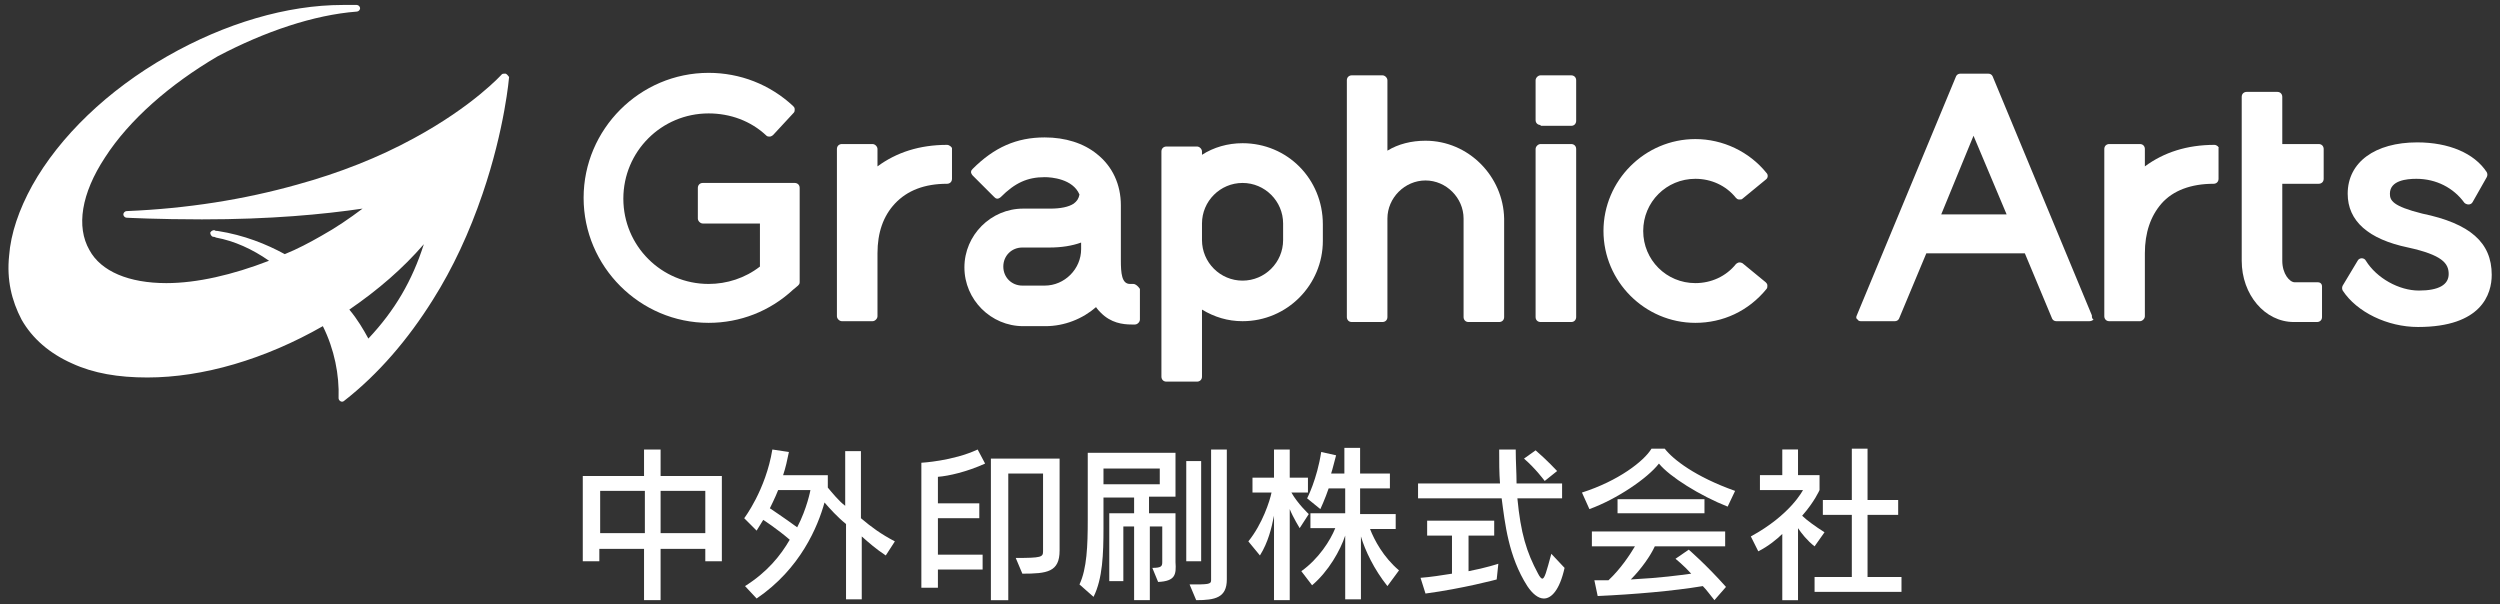 <?xml version="1.0" encoding="utf-8"?>
<!-- Generator: Adobe Illustrator 24.0.0, SVG Export Plug-In . SVG Version: 6.00 Build 0)  -->
<svg version="1.1" id="レイヤー_1" xmlns="http://www.w3.org/2000/svg" xmlns:xlink="http://www.w3.org/1999/xlink" x="0px"
	 y="0px" width="302px" height="73px" viewBox="0 0 302 73" style="enable-background:new 0 0 302 73;" xml:space="preserve">
<rect x="0" y="0" width="302" height="73" fill="#333333" stroke="none"/>
<style type="text/css">
	.st0{fill:#FFFFFF;}
</style>
<g>
	<g>
		<path class="st0" d="M72.5,59.3h5.4v5.1h-5.4V59.3z M79.8,59.3h5.4v5.1h-5.4V59.3z M77.8,54.3v3.2h-7.4v10.3h2v-1.5h5.4v6.2h2
			v-6.2h5.4v1.5h2V57.5h-7.4v-3.2H77.8z"/>
		<g>
			<path class="st0" d="M107,67.1c-1.2-0.8-2-1.5-2.9-2.3v7.6h-1.9v-9.1c-1-0.8-2-1.9-2.6-2.6c-0.8,2.9-2.9,8-8.2,11.6L90,70.8
				c2.7-1.7,4.3-3.7,5.4-5.6c-1.5-1.3-3.2-2.4-3.2-2.4l-0.8,1.3l-1.5-1.5c0,0,2.6-3.4,3.4-8.3l2,0.3c-0.2,1-0.4,1.9-0.7,2.8h5.4v1.5
				c0.5,0.6,1.4,1.7,2.1,2.2v-6.6h1.9v8.1c1.3,1.1,2.4,1.9,4.1,2.8L107,67.1z M94,59.2c-0.3,0.8-1,2.2-1,2.2s1.8,1.2,3.3,2.3
				c1.2-2.3,1.6-4.5,1.6-4.5H94z"/>
			<path class="st0" d="M113.3,57.6v3.2h5v1.8h-5V67h5.4v1.8h-5.4V71h-2V55.9c0,0,3.8-0.2,6.8-1.6l0.9,1.7
				C116.8,57,114.6,57.5,113.3,57.6 M123.5,69.3l-0.8-1.9c3.1,0,3.3-0.1,3.3-0.8v-0.2v-9.2h-4.2v15.3h-2.1V55.4h8.3v11.1
				C128,69.1,126.5,69.3,123.5,69.3"/>
			<path class="st0" d="M139.9,70.3l-0.7-1.7c1.1,0,1.2-0.2,1.2-0.7v-0.1v-4.2h-1.5v8.9H137v-8.9h-1.3v6.6H134V62h3v-1.9h-3.7v1.3
				v2.4c0,3.1-0.1,6.1-1.2,8.3l-1.7-1.5c0.9-1.9,1-4.7,1-7.8v-1.5v-6.6H142v5.3h-3.2V62h3.2v5.9C142.1,69.4,142,70.2,139.9,70.3
				 M140.1,56.6h-6.8v1.9h6.8V56.6z M143.3,55.7h1.8v12.1h-1.8V55.7z M144.5,72.5l-0.8-1.9c2.2,0,2.6,0,2.6-0.5V54.3h1.9V70
				C148.2,72.2,146.8,72.5,144.5,72.5"/>
			<path class="st0" d="M157,63.8c0,0-0.8-1.3-1.2-2.3v11h-1.9V62.3c-0.3,1.5-0.7,3.2-1.7,4.8l-1.4-1.7c1.7-2.1,2.6-4.9,2.8-5.9
				h-2.3v-1.8h2.6v-3.4h1.9v3.4h2.2v1.8h-2c0.8,1.4,2.1,2.6,2.1,2.6L157,63.8z M167.6,70.8c-1.6-2-2.7-4.3-3.2-6v7.6h-1.9v-7.7
				c-0.6,1.8-2,4.3-4,6l-1.3-1.7c2.1-1.5,3.5-3.7,4.1-5.2h-3v-1.8h4.2V59h-2c-0.4,1.2-1,2.5-1,2.5l-1.6-1.3c0,0,1.2-2.3,1.7-5.6
				l1.8,0.4c-0.2,0.7-0.4,1.6-0.6,2.2h1.6v-3.1h1.9v3.1h3.6V59h-3.6v3.1h4.3v1.8h-3.1c0.5,1.3,1.6,3.4,3.5,5L167.6,70.8z"/>
			<path class="st0" d="M186.5,72.3c-0.7,0-1.4-0.6-2-1.5c-2.3-3.6-2.7-7.6-3.1-10.6h-10.1v-1.8h9.9c-0.1-1.3-0.1-2.6-0.1-4.1h2
				c0,1.5,0.1,2.8,0.1,4.1h5.5v1.8h-5.4c0.4,4.2,1.1,6.5,2.5,9.1c0.2,0.4,0.4,0.6,0.5,0.6c0.3,0,0.5-0.8,1.1-3l1.6,1.7
				C188.4,71.3,187.4,72.3,186.5,72.3 M180.8,70c0,0-4.1,1.1-8.6,1.7l-0.6-1.9c1.3-0.1,2.5-0.3,3.8-0.5v-4.6h-3v-1.8h8.1v1.8h-3.1
				v4.3c2.1-0.4,3.6-0.9,3.6-0.9L180.8,70z M186.6,58.1c0,0-1.1-1.5-2.5-2.7l1.4-1c1.4,1.2,2.6,2.5,2.6,2.5L186.6,58.1z"/>
			<path class="st0" d="M208.7,61.2c-3.3-1.3-7-3.6-8.3-5.2c-1.4,1.8-5.1,4.3-8.4,5.5l-0.9-2c4.4-1.4,7.5-3.8,8.4-5.3h1.6
				c1,1.3,3.7,3.4,8.5,5.1L208.7,61.2z M207.1,72.5c-0.5-0.6-0.9-1.2-1.4-1.7c-3.6,0.6-8.3,1-12.7,1.2l-0.4-1.9c0.6,0,1.2,0,1.7,0
				c1.5-1.4,2.6-3.1,3.2-4.1h-5.2v-1.8h16.1v1.8h-8.5c-0.5,1.1-1.6,2.7-2.9,4c3.7-0.2,5.8-0.5,7.3-0.7c-0.9-1-1.9-1.8-1.9-1.8
				l1.6-1.1c0,0,2.1,1.8,4.5,4.5L207.1,72.5z M195.4,60.3h10.5V62h-10.5V60.3z"/>
			<path class="st0" d="M219.2,66c-0.9-0.7-1.6-1.6-2-2.2v8.7h-1.9v-8c-0.6,0.6-1.7,1.5-2.9,2.1l-0.9-1.8c4.8-2.6,6.3-5.6,6.3-5.6
				h-5.2v-1.8h2.7v-3.1h1.9v3.1h2.6v1.8c0,0-0.6,1.4-2.1,3.1c0.5,0.5,1.6,1.3,2.7,2L219.2,66z M219.2,71.5v-1.8h4.5v-7.5h-3.5v-1.8
				h3.5v-6.2h1.9v6.2h3.7v1.8h-3.7v7.5h4.1v1.8H219.2z"/>
		</g>
	</g>
	<g>
		<g>
			<path class="st0" d="M61.1,8.9c-0.1,0-0.1,0-0.2,0c-0.1,0-0.2,0-0.3,0.1c0,0-3.4,3.8-10.6,7.7c-4.2,2.3-9,4.2-14.1,5.6
				c-6.4,1.8-13.3,2.9-20.6,3.2c-0.2,0-0.4,0.2-0.4,0.4c0,0.2,0.2,0.4,0.4,0.4c0,0,3.8,0.2,9.1,0.2c8.3,0,14.6-0.6,19.4-1.3
				c-1.6,1.2-3.2,2.3-5,3.3c-1.4,0.8-2.9,1.6-4.4,2.2c-2.2-1.2-4.9-2.3-8.1-2.8c-0.1,0-0.3,0-0.4-0.1c-0.2,0-0.4,0.1-0.5,0.3
				c0,0.2,0.1,0.4,0.3,0.5c0.1,0,0.2,0,0.4,0.1c2.2,0.4,4.4,1.4,6.4,2.8c-4.4,1.7-8.7,2.7-12.4,2.7h0c-4.5,0-7.9-1.4-9.3-4
				c-1.6-2.8-1-6.8,1.9-11.2c2.9-4.5,7.8-8.8,13.6-12.2C32,3.8,37.9,1.8,43.1,1.4c0.2,0,0.4-0.2,0.4-0.4c0-0.2-0.2-0.4-0.4-0.4
				c-0.6,0-1.1,0-1.7,0c-6.7,0-14.2,2.2-21.2,6.2C13,10.9,7.2,16.5,3.9,22.4c-1.6,2.9-2.6,5.8-2.8,8.5c-0.3,2.9,0.3,5.4,1.5,7.7
				c1.3,2.3,3.4,4.1,6.1,5.3c2.6,1.2,5.6,1.7,9.1,1.7h0c6.7,0,14.2-2.2,21.2-6.2c1.4,2.8,2,5.9,1.9,8.7c0,0.3,0.4,0.6,0.7,0.3
				c4.1-3.2,7.7-7.4,10.7-12.2c2.4-3.8,4.4-8.1,6-12.8c2.7-7.9,3.2-14.1,3.2-14.1C61.4,9.2,61.3,9,61.1,8.9 M42.2,37.4
				c3.5-2.4,6.5-5,9-7.9c-1.4,4.4-3.5,8-6.7,11.4C43.9,39.8,43.2,38.6,42.2,37.4"/>
		</g>
		<g>
			<path class="st0" d="M85.6,39c-8.3,0-15.1-6.8-15.1-15.1c0-8.3,6.8-15.1,15.1-15.1c3.8,0,7.4,1.4,10.2,4c0.1,0.1,0.2,0.2,0.2,0.4
				c0,0.1,0,0.3-0.1,0.4l-2.5,2.7c-0.1,0.1-0.3,0.2-0.4,0.2c-0.1,0-0.3,0-0.4-0.1c-1.9-1.8-4.4-2.7-7-2.7c-5.7,0-10.3,4.6-10.3,10.3
				c0,5.7,4.6,10.3,10.3,10.3c2.2,0,4.4-0.7,6.2-2.1V27h-6.9c-0.3,0-0.6-0.3-0.6-0.6v-3.7c0-0.3,0.2-0.6,0.6-0.6H96
				c0.3,0,0.6,0.2,0.6,0.6v11.4c0,0.2-0.1,0.3-0.2,0.4L95.8,35C93,37.6,89.4,39,85.6,39"/>
			<path class="st0" d="M114.4,17.5c-3.3,0-6.1,0.9-8.4,2.6V18c0-0.3-0.3-0.6-0.6-0.6h-3.7c-0.3,0-0.6,0.2-0.6,0.6v20.2
				c0,0.3,0.3,0.6,0.6,0.6h3.7c0.3,0,0.6-0.3,0.6-0.6v-7.6c0-2.5,0.7-4.5,2.1-6c1.5-1.6,3.6-2.4,6.3-2.4c0.3,0,0.6-0.2,0.6-0.6v-3.7
				C115,17.8,114.7,17.5,114.4,17.5"/>
			<path class="st0" d="M267.5,17.5c-3.3,0-6.1,0.9-8.4,2.6V18c0-0.3-0.2-0.6-0.6-0.6h-3.7c-0.3,0-0.6,0.2-0.6,0.6v20.2
				c0,0.3,0.2,0.6,0.6,0.6h3.7c0.3,0,0.6-0.3,0.6-0.6v-7.6c0-2.5,0.7-4.5,2-6c1.4-1.6,3.6-2.4,6.3-2.4c0.3,0,0.6-0.2,0.6-0.6v-3.7
				C268.1,17.8,267.8,17.5,267.5,17.5"/>
			<path class="st0" d="M136.9,34.3c0,0-0.4,0-0.4,0c-1,0-1.1-1.3-1.1-2.9v-6.6c0-2.5-1-4.7-2.9-6.2c-1.6-1.3-3.8-2-6.3-2
				c-3.4,0-6.1,1.2-8.7,3.8c-0.1,0.1-0.2,0.2-0.2,0.4c0,0.1,0.1,0.3,0.2,0.4l2.6,2.6c0.1,0.1,0.2,0.2,0.4,0.2c0.1,0,0.3-0.1,0.4-0.2
				c1.7-1.7,3.2-2.4,5.3-2.4c0.8,0,3.4,0.2,4.2,2.1c-0.1,0.5-0.3,0.8-0.7,1.1c-0.6,0.4-1.6,0.6-2.8,0.6h-3.3c-3.9,0-7.1,3.2-7.1,7.1
				c0,3.9,3.2,7.1,7.1,7.1h2.7c2.3,0,4.5-0.9,6.1-2.3c0.2,0.3,0.4,0.5,0.6,0.7c1.2,1.2,2.6,1.4,3.7,1.4l0.4,0c0.3,0,0.6-0.3,0.6-0.6
				v-3.7C137.5,34.6,137.2,34.3,136.9,34.3 M130.6,30.1c0,2.4-2,4.4-4.4,4.4h-2.7c-1.3,0-2.3-1-2.3-2.3c0-1.3,1-2.3,2.3-2.3h3.3
				c1.4,0,2.7-0.2,3.8-0.6V30.1z"/>
			<path class="st0" d="M150.1,17.3c-1.8,0-3.5,0.5-4.9,1.4v-0.4c0-0.3-0.3-0.6-0.6-0.6h-3.7c-0.3,0-0.6,0.2-0.6,0.6v27.2
				c0,0.3,0.2,0.6,0.6,0.6h3.7c0.3,0,0.6-0.2,0.6-0.6v-8.1c1.5,0.9,3.1,1.4,4.9,1.4c5.4,0,9.7-4.4,9.7-9.7v-2
				C159.8,21.6,155.5,17.3,150.1,17.3 M155,29c0,2.7-2.2,4.9-4.9,4.9c-2.7,0-4.9-2.2-4.9-4.9v-2c0-2.7,2.2-4.9,4.9-4.9
				c2.7,0,4.9,2.2,4.9,4.9V29z"/>
			<path class="st0" d="M172.2,17c-1.7,0-3.3,0.4-4.6,1.2V9.7c0-0.3-0.3-0.6-0.6-0.6h-3.7c-0.3,0-0.6,0.2-0.6,0.6v16.7v11.9
				c0,0.3,0.2,0.6,0.6,0.6h3.7c0.3,0,0.6-0.2,0.6-0.6V26.4c0-2.5,2.1-4.6,4.6-4.6c2.5,0,4.6,2.1,4.6,4.6v11.9c0,0.3,0.2,0.6,0.6,0.6
				h3.7c0.3,0,0.6-0.2,0.6-0.6V26.4C181.6,21.3,177.4,17,172.2,17"/>
			<path class="st0" d="M186.1,38.9c-0.3,0-0.6-0.2-0.6-0.6V18c0-0.3,0.3-0.6,0.6-0.6h3.7c0.3,0,0.6,0.2,0.6,0.6v20.3
				c0,0.3-0.2,0.6-0.6,0.6H186.1z"/>
			<path class="st0" d="M186.1,15.1c-0.3,0-0.6-0.2-0.6-0.6V9.7c0-0.3,0.3-0.6,0.6-0.6h3.7c0.3,0,0.6,0.2,0.6,0.6v4.9
				c0,0.3-0.2,0.6-0.6,0.6H186.1z"/>
			<path class="st0" d="M204.8,39c-6.1,0-11.1-5-11.1-11.1c0-6.1,5-11.1,11.1-11.1c3.3,0,6.5,1.5,8.6,4.1c0.2,0.2,0.2,0.6-0.1,0.8
				l-2.8,2.3c-0.1,0.1-0.2,0.1-0.4,0.1c-0.2,0-0.3-0.1-0.4-0.2c-1.2-1.5-3-2.3-4.9-2.3c-3.5,0-6.3,2.8-6.3,6.3
				c0,3.5,2.8,6.3,6.3,6.3c1.9,0,3.7-0.8,4.9-2.3c0.1-0.1,0.3-0.2,0.4-0.2c0.1,0,0.2,0,0.4,0.1l2.8,2.3c0.1,0.1,0.2,0.2,0.2,0.4
				c0,0.1,0,0.3-0.1,0.4C211.2,37.6,208.1,39,204.8,39"/>
			<path class="st0" d="M252.7,38.1l-12-28.9c-0.1-0.2-0.3-0.3-0.5-0.3h-3.4c-0.2,0-0.4,0.1-0.5,0.3l-12,28.9
				c-0.1,0.2-0.1,0.4,0.1,0.5c0.1,0.2,0.3,0.2,0.5,0.2h4c0.2,0,0.4-0.1,0.5-0.3l3.3-7.9h11.9l3.3,7.9c0.1,0.2,0.3,0.3,0.5,0.3h4
				c0.2,0,0.4-0.1,0.5-0.2C252.7,38.5,252.7,38.3,252.7,38.1 M234.5,25.9l3.9-9.5l4,9.5H234.5z"/>
		</g>
		<g>
			<path class="st0" d="M280,34.1h-2.8c-0.6,0-1.5-1-1.5-2.6v-9.3h4.4c0.3,0,0.6-0.2,0.6-0.6V18c0-0.3-0.2-0.6-0.6-0.6h-4.4v-5.7
				c0-0.3-0.2-0.6-0.6-0.6h-3.7c-0.3,0-0.6,0.2-0.6,0.6v19.8c0,4.1,2.8,7.4,6.3,7.4h2.8c0.3,0,0.6-0.2,0.6-0.6v-3.7
				C280.5,34.3,280.3,34.1,280,34.1"/>
			<path class="st0" d="M292.1,39.5c-3.7,0-7.4-1.8-9.1-4.4c-0.1-0.2-0.1-0.4,0-0.6l1.8-3c0.1-0.2,0.3-0.3,0.5-0.3h0
				c0.2,0,0.4,0.1,0.5,0.3c1.3,2.1,4,3.6,6.4,3.6c2.4,0,3.6-0.7,3.6-2c0-1.3-0.8-2.3-4.9-3.2c-4.8-1-7.3-3.2-7.3-6.5
				c0-3.8,3.3-6.2,8.4-6.2c3.8,0,6.9,1.3,8.4,3.6c0.1,0.2,0.1,0.4,0,0.6l-1.7,3c-0.1,0.2-0.3,0.3-0.5,0.3c0,0,0,0,0,0
				c-0.2,0-0.4-0.1-0.5-0.2c-1.3-1.8-3.4-2.9-5.8-2.9c-1.2,0-3.2,0.2-3.2,1.8c0,0.8,0.3,1.5,3.9,2.4c5.8,1.2,8.4,3.5,8.4,7.4
				C301,35.5,299.8,39.5,292.1,39.5"/>
		</g>
	</g>
</g>
</svg>
